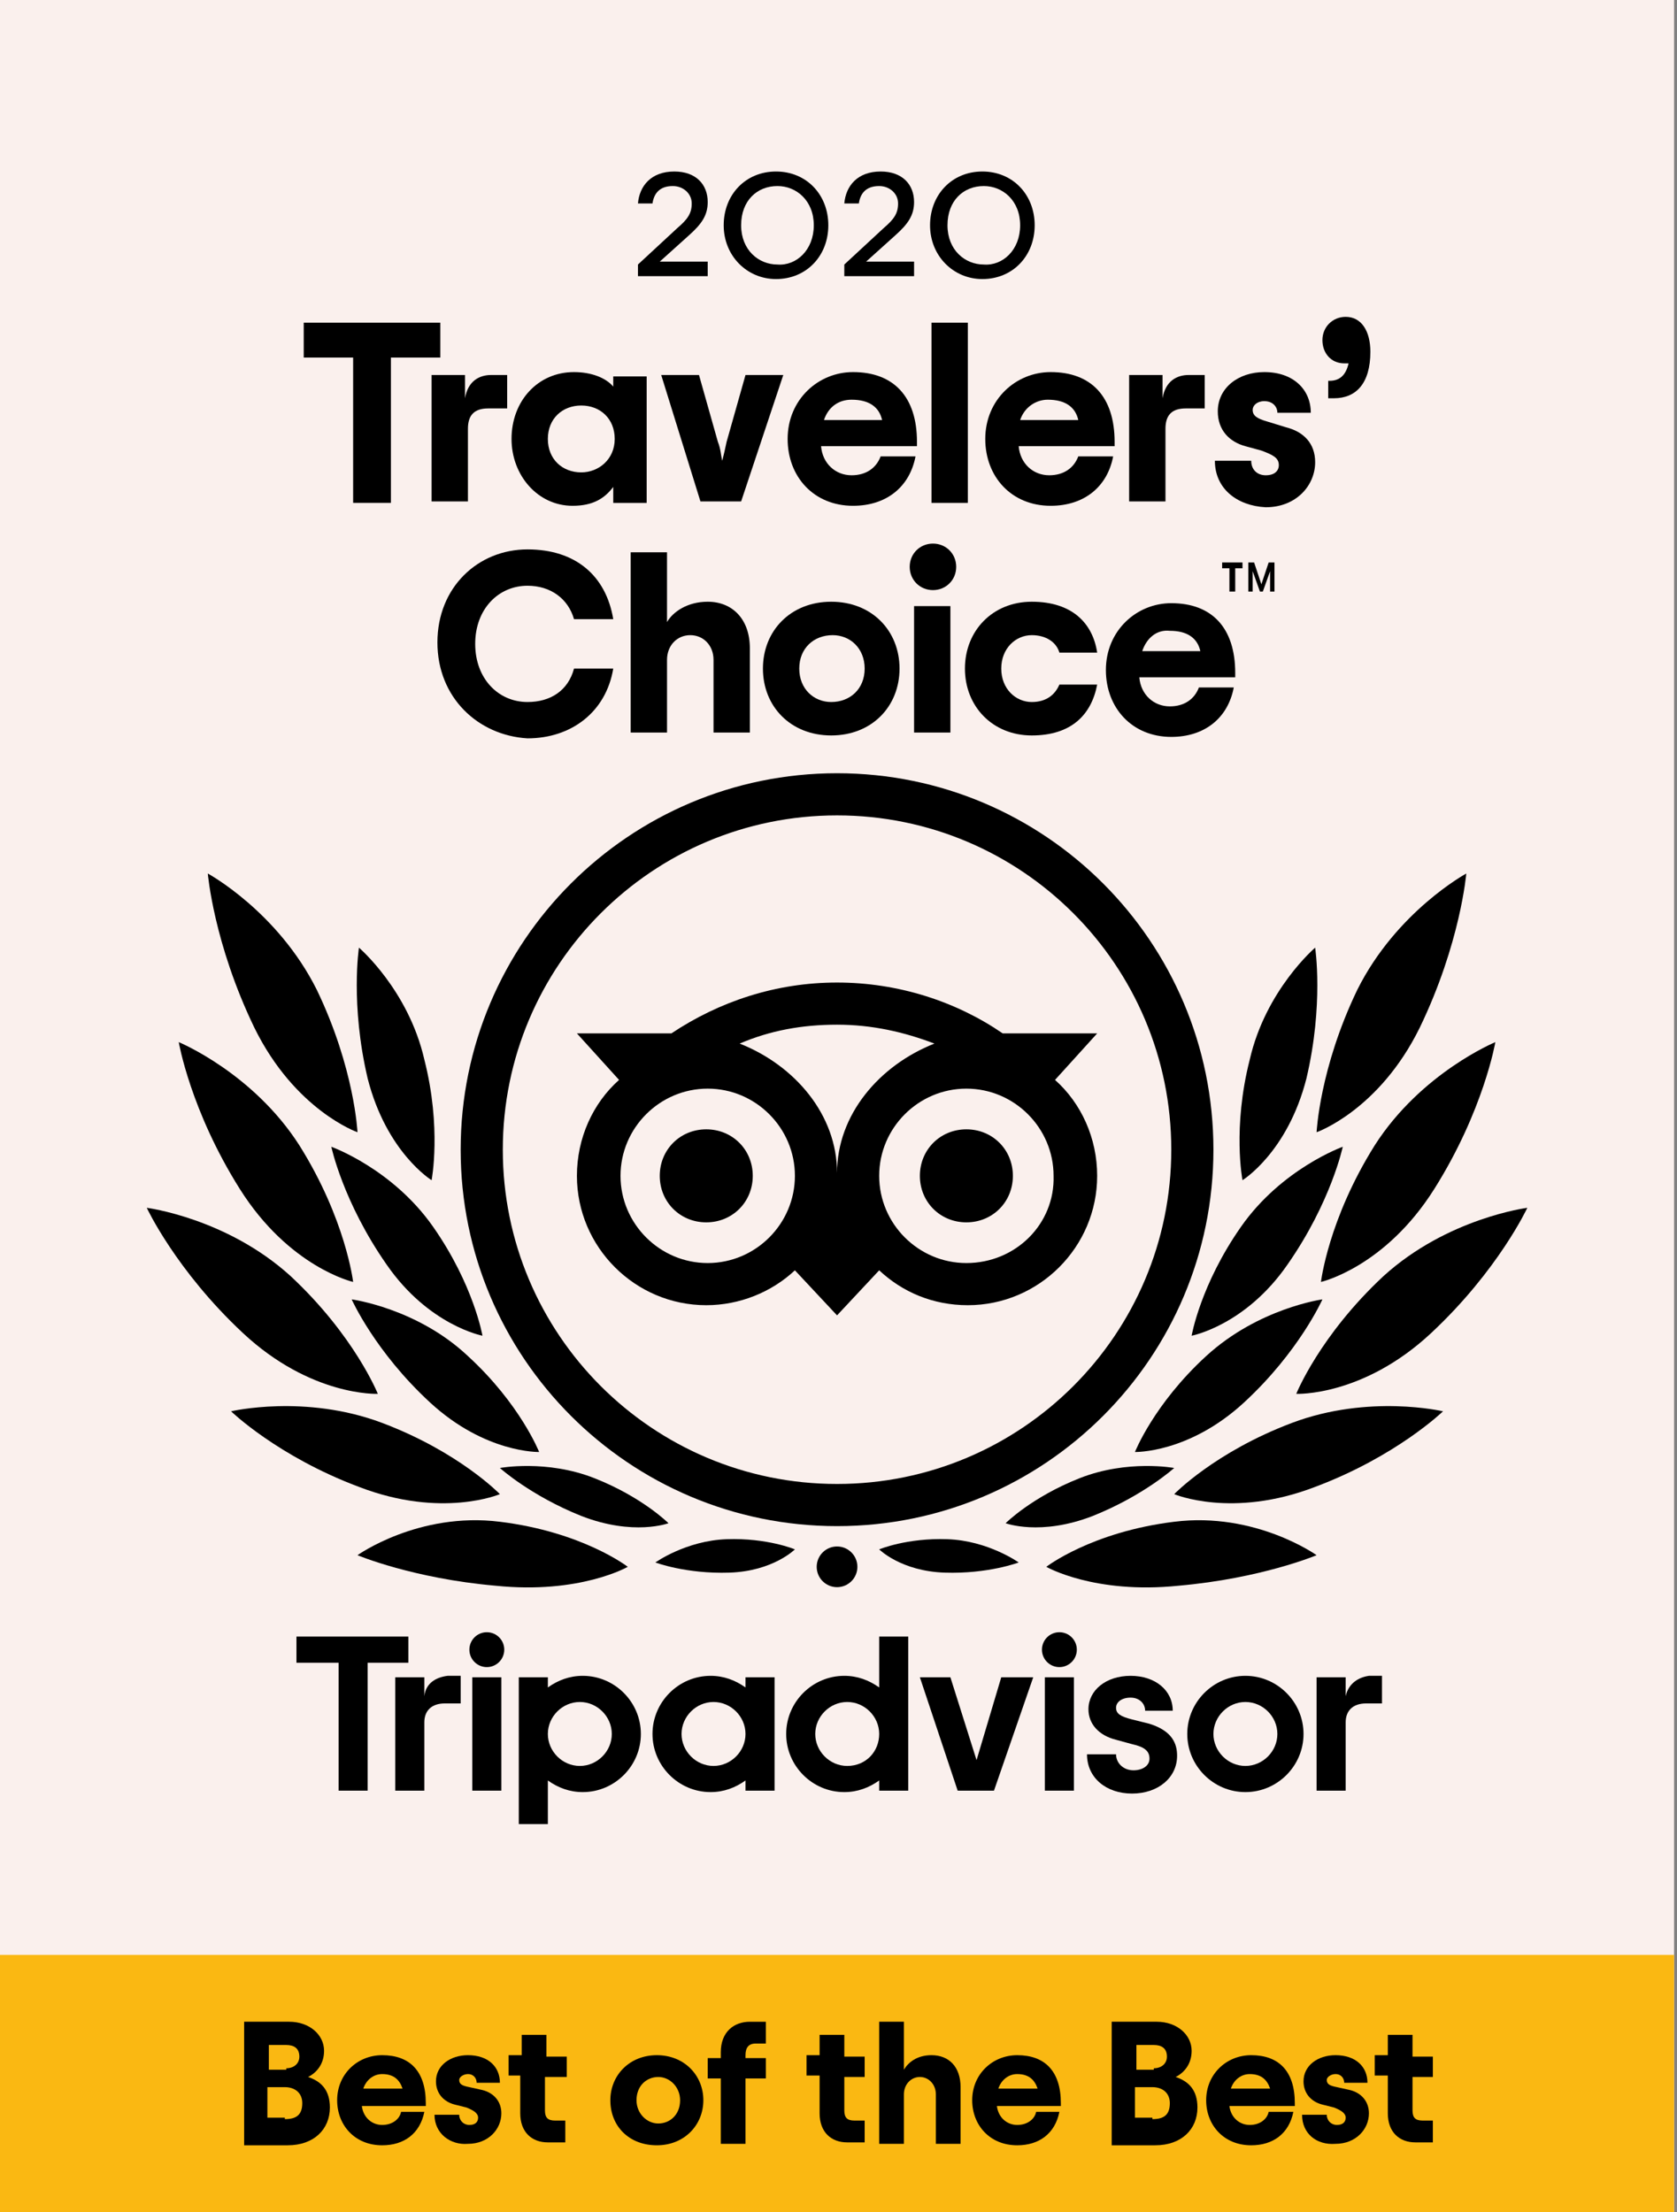 <?xml version="1.0" encoding="utf-8"?>
<!-- Generator: Adobe Illustrator 24.2.3, SVG Export Plug-In . SVG Version: 6.00 Build 0)  -->
<svg version="1.1" id="Layer_1" xmlns="http://www.w3.org/2000/svg" xmlns:xlink="http://www.w3.org/1999/xlink" x="0px" y="0px"
	 viewBox="0 0 115.4 152.2" style="enable-background:new 0 0 115.4 152.2;" xml:space="preserve">
<rect x="0" y="0" width="115.4" height="152.2" fill="#808080" stroke="none"/>
<style type="text/css">
	.st0{fill:#FAF0ED;}
	.st1{fill:#FAB812;}
</style>
<g>
	<g>
		<rect x="-0.2" class="st0" width="115.4" height="152.2"/>
	</g>
	<rect x="-0.2" y="134.5" class="st1" width="115.4" height="17.7"/>
	<g>
		<path d="M16.7,139.1h3.2c1.4,0,2.4,0.9,2.4,2c0,0.9-0.5,1.5-1.1,1.8c0.9,0.3,1.5,0.9,1.5,2.1c0,1.5-1.1,2.6-2.9,2.6h-3V139.1z
			 M19.7,142.3c0.5,0,0.9-0.3,0.9-0.8c0-0.6-0.4-0.8-0.9-0.8h-1.2v1.7H19.7z M19.6,145.8c0.8,0,1.2-0.3,1.2-1.1
			c0-0.7-0.5-1.1-1.2-1.1h-1.2v2.1H19.6z"/>
		<path d="M29.3,144.9h-4.4c0.1,0.8,0.7,1.3,1.4,1.3c0.7,0,1.2-0.4,1.3-0.9h1.6c-0.3,1.5-1.4,2.3-2.9,2.3c-1.9,0-3.1-1.4-3.1-3.1
			c0-1.8,1.4-3.1,3.1-3.1c1.9,0,3,1.1,3,3.3V144.9z M25,143.7h2.7c-0.2-0.6-0.6-1-1.4-1C25.7,142.7,25.2,143.1,25,143.7z"/>
		<path d="M29.9,145.5h1.7c0,0.4,0.3,0.7,0.7,0.7c0.4,0,0.6-0.2,0.6-0.5c0-0.3-0.3-0.5-0.8-0.7l-0.8-0.2c-0.8-0.2-1.3-0.8-1.3-1.6
			c0-1.1,1-1.8,2.2-1.8c1.4,0,2.2,0.8,2.2,1.9h-1.6c0-0.3-0.2-0.6-0.6-0.6c-0.3,0-0.6,0.2-0.6,0.4c0,0.3,0.2,0.4,0.7,0.5l0.9,0.2
			c0.8,0.2,1.3,0.8,1.3,1.6c0,1.1-0.9,2.1-2.3,2.1C31,147.6,29.9,146.8,29.9,145.5z"/>
		<path d="M37.5,142.9v2.3c0,0.5,0.2,0.7,0.7,0.7h0.7v1.5h-1.2c-1.1,0-1.9-0.7-1.9-2v-2.6H35v-1.4h0.9V140h1.7v1.5h1.4v1.4H37.5z"/>
		<path d="M42,144.5c0-1.7,1.3-3.1,3.2-3.1c1.9,0,3.2,1.4,3.2,3.1c0,1.7-1.3,3.1-3.2,3.1C43.3,147.6,42,146.3,42,144.5z M46.8,144.5
			c0-0.9-0.7-1.6-1.5-1.6s-1.5,0.6-1.5,1.6c0,0.9,0.7,1.6,1.5,1.6S46.8,145.5,46.8,144.5z"/>
		<path d="M51.3,141.4v0.2h1.4v1.4h-1.4v4.5h-1.7v-4.5h-0.9v-1.4h0.9v-0.4c0-1.4,0.9-2.1,2-2.1h1.1v1.5H52
			C51.5,140.6,51.3,140.9,51.3,141.4z"/>
		<path d="M58.1,142.9v2.3c0,0.5,0.2,0.7,0.7,0.7h0.7v1.5h-1.2c-1.1,0-1.9-0.7-1.9-2v-2.6h-0.9v-1.4h0.9V140h1.7v1.5h1.4v1.4H58.1z"
			/>
		<path d="M60.5,139.1h1.7v3.3c0.3-0.5,0.9-1,1.9-1c1.2,0,2,0.8,2,2.2v3.9h-1.7v-3.4c0-0.7-0.5-1.2-1.1-1.2c-0.6,0-1.1,0.5-1.1,1.2
			v3.4h-1.7V139.1z"/>
		<path d="M73,144.9h-4.4c0.1,0.8,0.7,1.3,1.4,1.3c0.7,0,1.2-0.4,1.3-0.9h1.6c-0.3,1.5-1.4,2.3-2.9,2.3c-1.9,0-3.1-1.4-3.1-3.1
			c0-1.8,1.4-3.1,3.1-3.1c1.9,0,3,1.1,3,3.3V144.9z M68.7,143.7h2.7c-0.2-0.6-0.6-1-1.4-1C69.4,142.7,68.9,143.1,68.7,143.7z"/>
		<path d="M76.4,139.1h3.2c1.4,0,2.4,0.9,2.4,2c0,0.9-0.5,1.5-1.1,1.8c0.9,0.3,1.5,0.9,1.5,2.1c0,1.5-1.1,2.6-2.9,2.6h-3V139.1z
			 M79.4,142.3c0.5,0,0.9-0.3,0.9-0.8c0-0.6-0.4-0.8-0.9-0.8h-1.2v1.7H79.4z M79.3,145.8c0.8,0,1.2-0.3,1.2-1.1
			c0-0.7-0.5-1.1-1.2-1.1h-1.2v2.1H79.3z"/>
		<path d="M89,144.9h-4.4c0.1,0.8,0.7,1.3,1.4,1.3c0.7,0,1.2-0.4,1.3-0.9H89c-0.3,1.5-1.4,2.3-2.9,2.3c-1.9,0-3.1-1.4-3.1-3.1
			c0-1.8,1.4-3.1,3.1-3.1c1.9,0,3,1.1,3,3.3V144.9z M84.7,143.7h2.7c-0.2-0.6-0.6-1-1.4-1C85.4,142.7,84.9,143.1,84.7,143.7z"/>
		<path d="M89.6,145.5h1.7c0,0.4,0.3,0.7,0.7,0.7c0.4,0,0.6-0.2,0.6-0.5c0-0.3-0.3-0.5-0.8-0.7l-0.8-0.2c-0.8-0.2-1.3-0.8-1.3-1.6
			c0-1.1,1-1.8,2.2-1.8c1.4,0,2.2,0.8,2.2,1.9h-1.6c0-0.3-0.2-0.6-0.6-0.6c-0.3,0-0.6,0.2-0.6,0.4c0,0.3,0.2,0.4,0.7,0.5l0.9,0.2
			c0.8,0.2,1.3,0.8,1.3,1.6c0,1.1-0.9,2.1-2.3,2.1C90.6,147.6,89.6,146.8,89.6,145.5z"/>
		<path d="M97.2,142.9v2.3c0,0.5,0.2,0.7,0.7,0.7h0.7v1.5h-1.2c-1.1,0-1.9-0.7-1.9-2v-2.6h-0.9v-1.4h0.9V140h1.7v1.5h1.4v1.4H97.2z"
			/>
	</g>
	<g>
		<path d="M30.3,24.6h-3.4v10h-2.6v-10h-3.4v-2.4h9.4V24.6z"/>
		<path d="M34.9,25.8v2.3h-1.3c-1,0-1.4,0.5-1.4,1.4v5h-2.5v-8.7H32v1.6c0.2-1.2,1-1.6,1.8-1.6H34.9z"/>
		<path d="M35.2,30.2c0-2.6,1.8-4.6,4.3-4.6c1.2,0,2.2,0.4,2.7,1v-0.7h2.3v8.7h-2.3v-1.1c-0.6,0.8-1.4,1.3-2.8,1.3
			C37,34.8,35.2,32.7,35.2,30.2z M42.3,30.2c0-1.4-1-2.3-2.3-2.3c-1.3,0-2.3,0.9-2.3,2.3s1,2.3,2.3,2.3
			C41.2,32.5,42.3,31.6,42.3,30.2z"/>
		<path d="M45.5,25.8h2.6l1.3,4.6c0.2,0.5,0.2,0.9,0.3,1.3c0.1-0.4,0.2-0.8,0.3-1.3l1.3-4.6h2.6l-2.9,8.7h-2.8L45.5,25.8z"/>
		<path d="M63,30.7h-6.5c0.1,1.2,1,2,2.1,2c1,0,1.7-0.5,2-1.3h2.4c-0.4,2.1-2,3.4-4.3,3.4c-2.7,0-4.5-2-4.5-4.6
			c0-2.7,2.1-4.6,4.5-4.6c2.8,0,4.4,1.7,4.4,4.8V30.7z M56.7,28.9h4c-0.2-0.9-0.9-1.4-2.1-1.4C57.7,27.5,57,28,56.7,28.9z"/>
		<path d="M64.1,22.2h2.5v12.4h-2.5V22.2z"/>
		<path d="M76.6,30.7h-6.5c0.1,1.2,1,2,2.1,2c1,0,1.7-0.5,2-1.3h2.4c-0.4,2.1-2,3.4-4.3,3.4c-2.7,0-4.5-2-4.5-4.6
			c0-2.7,2.1-4.6,4.5-4.6c2.8,0,4.4,1.7,4.4,4.8V30.7z M70.2,28.9h4c-0.2-0.9-0.9-1.4-2.1-1.4C71.3,27.5,70.5,28,70.2,28.9z"/>
		<path d="M82.9,25.8v2.3h-1.3c-1,0-1.4,0.5-1.4,1.4v5h-2.5v-8.7H80v1.6c0.2-1.2,1-1.6,1.8-1.6H82.9z"/>
		<path d="M83.6,31.7h2.5c0,0.6,0.4,1,1,1c0.6,0,0.9-0.3,0.9-0.7c0-0.5-0.4-0.7-1.2-1l-1.1-0.3c-1.1-0.3-1.9-1.1-1.9-2.4
			c0-1.6,1.4-2.7,3.2-2.7c2,0,3.2,1.2,3.2,2.8h-2.3c0-0.4-0.3-0.8-0.9-0.8c-0.5,0-0.8,0.3-0.8,0.6c0,0.4,0.3,0.6,1,0.8l1.3,0.4
			c1.2,0.3,2,1.1,2,2.4c0,1.6-1.3,3.1-3.4,3.1C85.1,34.8,83.6,33.6,83.6,31.7z"/>
		<path d="M91.3,26.2h0.2c0.6,0,1.1-0.3,1.3-1.2C92.7,25,92.6,25,92.5,25c-0.9,0-1.5-0.7-1.5-1.6c0-0.9,0.7-1.6,1.6-1.6
			c1.1,0,1.7,1,1.7,2.4c0,2.2-1,3.2-2.5,3.2h-0.4V26.2z"/>
		<path d="M30.1,44.2c0-3.8,2.8-6.4,6.2-6.4c3.3,0,5.4,1.8,5.9,4.8h-2.7c-0.4-1.4-1.6-2.3-3.2-2.3c-2,0-3.6,1.6-3.6,4
			c0,2.4,1.6,4,3.6,4c1.6,0,2.8-0.8,3.2-2.3h2.7c-0.5,3-2.9,4.8-5.9,4.8C32.9,50.6,30.1,48,30.1,44.2z"/>
		<path d="M43.4,38h2.5v4.8c0.4-0.7,1.4-1.4,2.8-1.4c1.7,0,2.9,1.2,2.9,3.2v5.8h-2.5v-5c0-1-0.7-1.7-1.6-1.7c-0.9,0-1.6,0.7-1.6,1.7
			v5h-2.5V38z"/>
		<path d="M52.5,46c0-2.6,1.9-4.6,4.7-4.6c2.8,0,4.7,2,4.7,4.6s-1.9,4.6-4.7,4.6C54.4,50.6,52.5,48.6,52.5,46z M59.5,46
			c0-1.4-1-2.3-2.2-2.3C56,43.7,55,44.6,55,46s1,2.3,2.2,2.3C58.5,48.3,59.5,47.4,59.5,46z"/>
		<path d="M62.6,39c0-0.9,0.7-1.6,1.6-1.6c0.9,0,1.6,0.7,1.6,1.6c0,0.9-0.7,1.6-1.6,1.6C63.3,40.6,62.6,39.9,62.6,39z M62.9,41.7
			h2.5v8.7h-2.5V41.7z"/>
		<path d="M66.4,46c0-2.6,1.9-4.6,4.6-4.6c2.8,0,4.2,1.5,4.5,3.5h-2.6c-0.2-0.7-0.9-1.2-1.9-1.2c-1.1,0-2.1,0.9-2.1,2.3
			s1,2.3,2.1,2.3c1,0,1.6-0.5,1.9-1.2h2.6c-0.4,2.1-1.8,3.5-4.5,3.5C68.3,50.6,66.4,48.6,66.4,46z"/>
		<path d="M84.9,46.6h-6.5c0.1,1.2,1,2,2.1,2c1,0,1.7-0.5,2-1.3h2.4c-0.4,2.1-2,3.4-4.3,3.4c-2.7,0-4.5-2-4.5-4.6
			c0-2.7,2.1-4.6,4.5-4.6c2.8,0,4.4,1.7,4.4,4.8V46.6z M78.6,44.8h4c-0.2-0.9-0.9-1.4-2.1-1.4C79.6,43.3,78.9,43.9,78.6,44.8z"/>
	</g>
	<g>
		<path d="M43.9,18.2l2.7-2.5c0.7-0.6,1-1,1-1.7c0-0.7-0.6-1.2-1.3-1.2c-0.9,0-1.3,0.5-1.4,1.2h-1c0.1-1.2,0.9-2.2,2.5-2.2
			c1.5,0,2.3,0.9,2.3,2.1c0,0.9-0.4,1.5-1.3,2.3l-2,1.8h3.3v1h-4.8V18.2z"/>
		<path d="M49.8,15.5c0-2.1,1.5-3.7,3.6-3.7c2.1,0,3.6,1.6,3.6,3.7c0,2.1-1.5,3.7-3.6,3.7C51.4,19.2,49.8,17.6,49.8,15.5z M56,15.5
			c0-1.7-1.2-2.7-2.5-2.7c-1.4,0-2.5,1-2.5,2.7s1.2,2.7,2.5,2.7C54.8,18.3,56,17.2,56,15.5z"/>
		<path d="M58.1,18.2l2.7-2.5c0.7-0.6,1-1,1-1.7c0-0.7-0.6-1.2-1.3-1.2c-0.9,0-1.3,0.5-1.4,1.2h-1c0.1-1.2,0.9-2.2,2.5-2.2
			c1.5,0,2.3,0.9,2.3,2.1c0,0.9-0.4,1.5-1.3,2.3l-2,1.8h3.3v1h-4.8V18.2z"/>
		<path d="M64,15.5c0-2.1,1.5-3.7,3.6-3.7c2.1,0,3.6,1.6,3.6,3.7c0,2.1-1.5,3.7-3.6,3.7C65.6,19.2,64,17.6,64,15.5z M70.2,15.5
			c0-1.7-1.2-2.7-2.5-2.7c-1.4,0-2.5,1-2.5,2.7s1.2,2.7,2.5,2.7C69,18.3,70.2,17.2,70.2,15.5z"/>
	</g>
	<g>
		<g>
			<path d="M57.6,53.2c-14.3,0-25.9,11.6-25.9,25.9S43.3,105,57.6,105s25.9-11.6,25.9-25.9S71.9,53.2,57.6,53.2z M57.6,102.1
				c-12.7,0-23-10.3-23-23s10.3-23,23-23s23,10.3,23,23S70.3,102.1,57.6,102.1z M51.8,80.9c0,1.8-1.4,3.2-3.2,3.2
				c-1.8,0-3.2-1.4-3.2-3.2c0-1.8,1.4-3.2,3.2-3.2C50.4,77.7,51.8,79.1,51.8,80.9z M69.7,80.9c0,1.8-1.4,3.2-3.2,3.2
				c-1.8,0-3.2-1.4-3.2-3.2c0-1.8,1.4-3.2,3.2-3.2C68.3,77.7,69.7,79.1,69.7,80.9z M72.6,74.3l2.9-3.2H69c-3.2-2.2-7.2-3.5-11.4-3.5
				c-4.2,0-8.1,1.3-11.4,3.5h-6.5l2.9,3.2c-1.8,1.6-2.9,4-2.9,6.6c0,4.9,4,8.9,8.9,8.9c2.3,0,4.5-0.9,6.1-2.4l2.9,3.1l2.9-3.1
				c1.6,1.5,3.7,2.4,6.1,2.4c4.9,0,8.9-4,8.9-8.9C75.5,78.3,74.4,75.9,72.6,74.3z M48.7,86.9c-3.3,0-6-2.7-6-6c0-3.3,2.7-6,6-6
				c3.3,0,6,2.7,6,6C54.7,84.2,52,86.9,48.7,86.9z M57.6,80.7c0-4-2.9-7.4-6.7-8.9c2.1-0.9,4.3-1.3,6.7-1.3c2.4,0,4.6,0.5,6.7,1.3
				C60.5,73.3,57.6,76.7,57.6,80.7z M66.5,86.9c-3.3,0-6-2.7-6-6c0-3.3,2.7-6,6-6s6,2.7,6,6C72.6,84.2,69.9,86.9,66.5,86.9z"/>
			<g>
				<g>
					<g>
						<path d="M43.2,107.8c0,0-3.1-2.4-8.8-3.1c-5.6-0.7-9.8,2.3-9.8,2.3s3.8,1.6,9.5,2.1C39.9,109.7,43.2,107.8,43.2,107.8z"/>
						<path d="M34.4,102.8c0,0-2.8-2.9-8.1-4.9c-5.3-2-10.4-0.8-10.4-0.8s3.2,3.1,8.8,5.2C30.4,104.5,34.4,102.8,34.4,102.8z"/>
						<path d="M26,95.9c0,0-1.6-4-6-8.1c-4.4-4-9.9-4.7-9.9-4.7s2,4.3,6.6,8.6C21.4,96.1,26,95.9,26,95.9z"/>
						<path d="M24.3,88.2c0,0-0.5-4.3-3.7-9.4c-3.2-5-8.3-7.1-8.3-7.1s0.8,4.7,4.2,10.1S24.3,88.2,24.3,88.2z"/>
						<path d="M24.6,77.9c0,0-0.2-4.4-2.8-9.8c-2.7-5.4-7.5-8-7.5-8s0.4,4.8,3.2,10.6C20.3,76.4,24.6,77.9,24.6,77.9z"/>
					</g>
				</g>
				<g>
					<g>
						<path d="M37.1,99.9c0,0-1.3-3.3-4.9-6.6c-3.5-3.3-8-3.9-8-3.9s1.6,3.6,5.4,7.1C33.4,100,37.1,99.9,37.1,99.9z"/>
						<path d="M46,104.8c0,0-1.8-1.8-5.1-3.1c-3.3-1.3-6.5-0.7-6.5-0.7s2.1,1.9,5.6,3.3C43.6,105.7,46,104.8,46,104.8z"/>
						<path d="M54.7,106.6c0,0-1.9-0.8-4.7-0.7c-2.8,0.1-4.9,1.6-4.9,1.6s2.1,0.8,5.1,0.7C53.2,108.1,54.7,106.6,54.7,106.6z"/>
						<path d="M33.2,91.9c0,0-0.6-3.5-3.4-7.5c-2.8-4-7-5.5-7-5.5s0.8,3.8,3.8,8.1C29.5,91.2,33.2,91.9,33.2,91.9z"/>
						<path d="M29.7,81.2c0,0,0.7-3.6-0.5-8.3c-1.1-4.8-4.5-7.7-4.5-7.7s-0.6,3.9,0.6,9C26.6,79.3,29.7,81.2,29.7,81.2z"/>
					</g>
				</g>
			</g>
			<g>
				<g>
					<g>
						<path d="M72,107.8c0,0,3.1-2.4,8.8-3.1c5.6-0.7,9.8,2.3,9.8,2.3s-3.8,1.6-9.5,2.1C75.3,109.7,72,107.8,72,107.8z"/>
						<path d="M80.8,102.8c0,0,2.8-2.9,8.1-4.9c5.3-2,10.4-0.8,10.4-0.8s-3.2,3.1-8.8,5.2C84.8,104.5,80.8,102.8,80.8,102.8z"/>
						<path d="M89.2,95.9c0,0,1.6-4,6-8.1c4.4-4,9.9-4.7,9.9-4.7s-2,4.3-6.6,8.6C93.8,96.1,89.2,95.9,89.2,95.9z"/>
						<path d="M90.9,88.2c0,0,0.5-4.3,3.7-9.4c3.2-5,8.3-7.1,8.3-7.1s-0.8,4.7-4.2,10.1S90.9,88.2,90.9,88.2z"/>
						<path d="M90.6,77.9c0,0,0.2-4.4,2.8-9.8c2.7-5.4,7.5-8,7.5-8s-0.4,4.8-3.2,10.6C94.9,76.4,90.6,77.9,90.6,77.9z"/>
					</g>
				</g>
				<g>
					<g>
						<path d="M78.1,99.9c0,0,1.3-3.3,4.9-6.6s8-3.9,8-3.9s-1.6,3.6-5.4,7.1C81.8,100,78.1,99.9,78.1,99.9z"/>
						<path d="M69.2,104.8c0,0,1.8-1.8,5.1-3.1c3.3-1.3,6.5-0.7,6.5-0.7s-2.1,1.9-5.6,3.3C71.6,105.7,69.2,104.8,69.2,104.8z"/>
						<path d="M60.5,106.6c0,0,1.9-0.8,4.7-0.7c2.8,0.1,4.9,1.6,4.9,1.6s-2.1,0.8-5.1,0.7C62,108.1,60.5,106.6,60.5,106.6z"/>
						<path d="M82,91.9c0,0,0.6-3.5,3.4-7.5c2.8-4,7-5.5,7-5.5s-0.8,3.8-3.8,8.1C85.7,91.2,82,91.9,82,91.9z"/>
						<path d="M85.5,81.2c0,0-0.7-3.6,0.5-8.3c1.1-4.8,4.5-7.7,4.5-7.7s0.6,3.9-0.6,9C88.6,79.3,85.5,81.2,85.5,81.2z"/>
					</g>
				</g>
			</g>
			<circle cx="57.6" cy="107.8" r="1.4"/>
		</g>
		<g>
			<path d="M29.2,116.7v-1.3h-2v7.8h2v-4.7c0-0.8,0.5-1.3,1.4-1.3h1.1v-1.9h-0.9C30,115.4,29.3,115.8,29.2,116.7z"/>
			<rect x="32.5" y="115.4" width="2" height="7.8"/>
			<path d="M40.1,115.3c-0.9,0-1.7,0.3-2.4,0.8v-0.7h-2v10.1h2v-3c0.7,0.5,1.5,0.8,2.4,0.8c2.2,0,4-1.8,4-4
				C44.1,117.1,42.3,115.3,40.1,115.3z M39.9,121.5c-1.2,0-2.2-1-2.2-2.2c0-1.2,1-2.2,2.2-2.2c1.2,0,2.2,1,2.2,2.2
				C42.1,120.5,41.1,121.5,39.9,121.5z"/>
			<path d="M79.1,118.6l-1.2-0.3c-0.8-0.2-1.1-0.4-1.1-0.8c0-0.4,0.4-0.7,1-0.7c0.6,0,1,0.4,1,0.9v0h1.9v0c0-1.4-1.2-2.4-2.9-2.4
				c-1.7,0-2.9,1-2.9,2.3c0,1,0.7,1.8,1.9,2.1l1.1,0.3c0.9,0.2,1.2,0.5,1.2,1c0,0.5-0.5,0.8-1.1,0.8c-0.7,0-1.2-0.5-1.2-1.1v0h-2v0
				c0,1.6,1.3,2.7,3.1,2.7c1.8,0,3.1-1.1,3.1-2.6C81,120,80.7,119.1,79.1,118.6z"/>
			<path d="M51.3,116.1c-0.7-0.5-1.5-0.8-2.4-0.8c-2.2,0-4,1.8-4,4c0,2.2,1.8,4,4,4c0.9,0,1.7-0.3,2.4-0.8v0.7h2v-7.8h-2V116.1z
				 M49.1,121.5c-1.2,0-2.2-1-2.2-2.2c0-1.2,1-2.2,2.2-2.2c1.2,0,2.2,1,2.2,2.2v0C51.3,120.5,50.3,121.5,49.1,121.5z"/>
			<path d="M60.5,116.1c-0.7-0.5-1.5-0.8-2.4-0.8c-2.2,0-4,1.8-4,4c0,2.2,1.8,4,4,4c0.9,0,1.7-0.3,2.4-0.8v0.7h2v-10.6h-2V116.1z
				 M58.3,121.5c-1.2,0-2.2-1-2.2-2.2c0-1.2,1-2.2,2.2-2.2c1.2,0,2.2,1,2.2,2.2C60.5,120.5,59.6,121.5,58.3,121.5z"/>
			<rect x="71.9" y="115.4" width="2" height="7.8"/>
			<path d="M85.7,115.3c-2.2,0-4,1.8-4,4c0,2.2,1.8,4,4,4c2.2,0,4-1.8,4-4C89.7,117.1,87.9,115.3,85.7,115.3z M85.7,121.5
				c-1.2,0-2.2-1-2.2-2.2c0-1.2,1-2.2,2.2-2.2s2.2,1,2.2,2.2C87.9,120.5,86.9,121.5,85.7,121.5z"/>
			<path d="M92.6,116.7v-1.3h-2v7.8h2v-4.7c0-0.8,0.5-1.3,1.4-1.3h1.1v-1.9h-0.9C93.5,115.4,92.8,115.8,92.6,116.7z"/>
			<polygon points="28.1,112.6 20.4,112.6 20.4,114.4 23.3,114.4 23.3,123.2 25.3,123.2 25.3,114.4 28.1,114.4 			"/>
			<polygon points="67.2,121.1 65.4,115.4 63.3,115.4 65.9,123.2 68.4,123.2 71.1,115.4 68.9,115.4 			"/>
			<circle cx="33.5" cy="113.5" r="1.2"/>
			<circle cx="72.9" cy="113.5" r="1.2"/>
		</g>
	</g>
	<g>
		<polygon points="84.1,38.7 85.5,38.7 85.5,39.1 85,39.1 85,40.7 84.6,40.7 84.6,39.1 84.1,39.1 		"/>
		<path d="M86.8,40.2l-0.5-1.5h-0.4v2h0.3v-1.1c0-0.1,0-0.2,0-0.3l0.5,1.4h0.2l0.5-1.4c0,0.1,0,0.2,0,0.3v1.1h0.3v-2h-0.4L86.8,40.2
			z"/>
	</g>
</g>
</svg>
